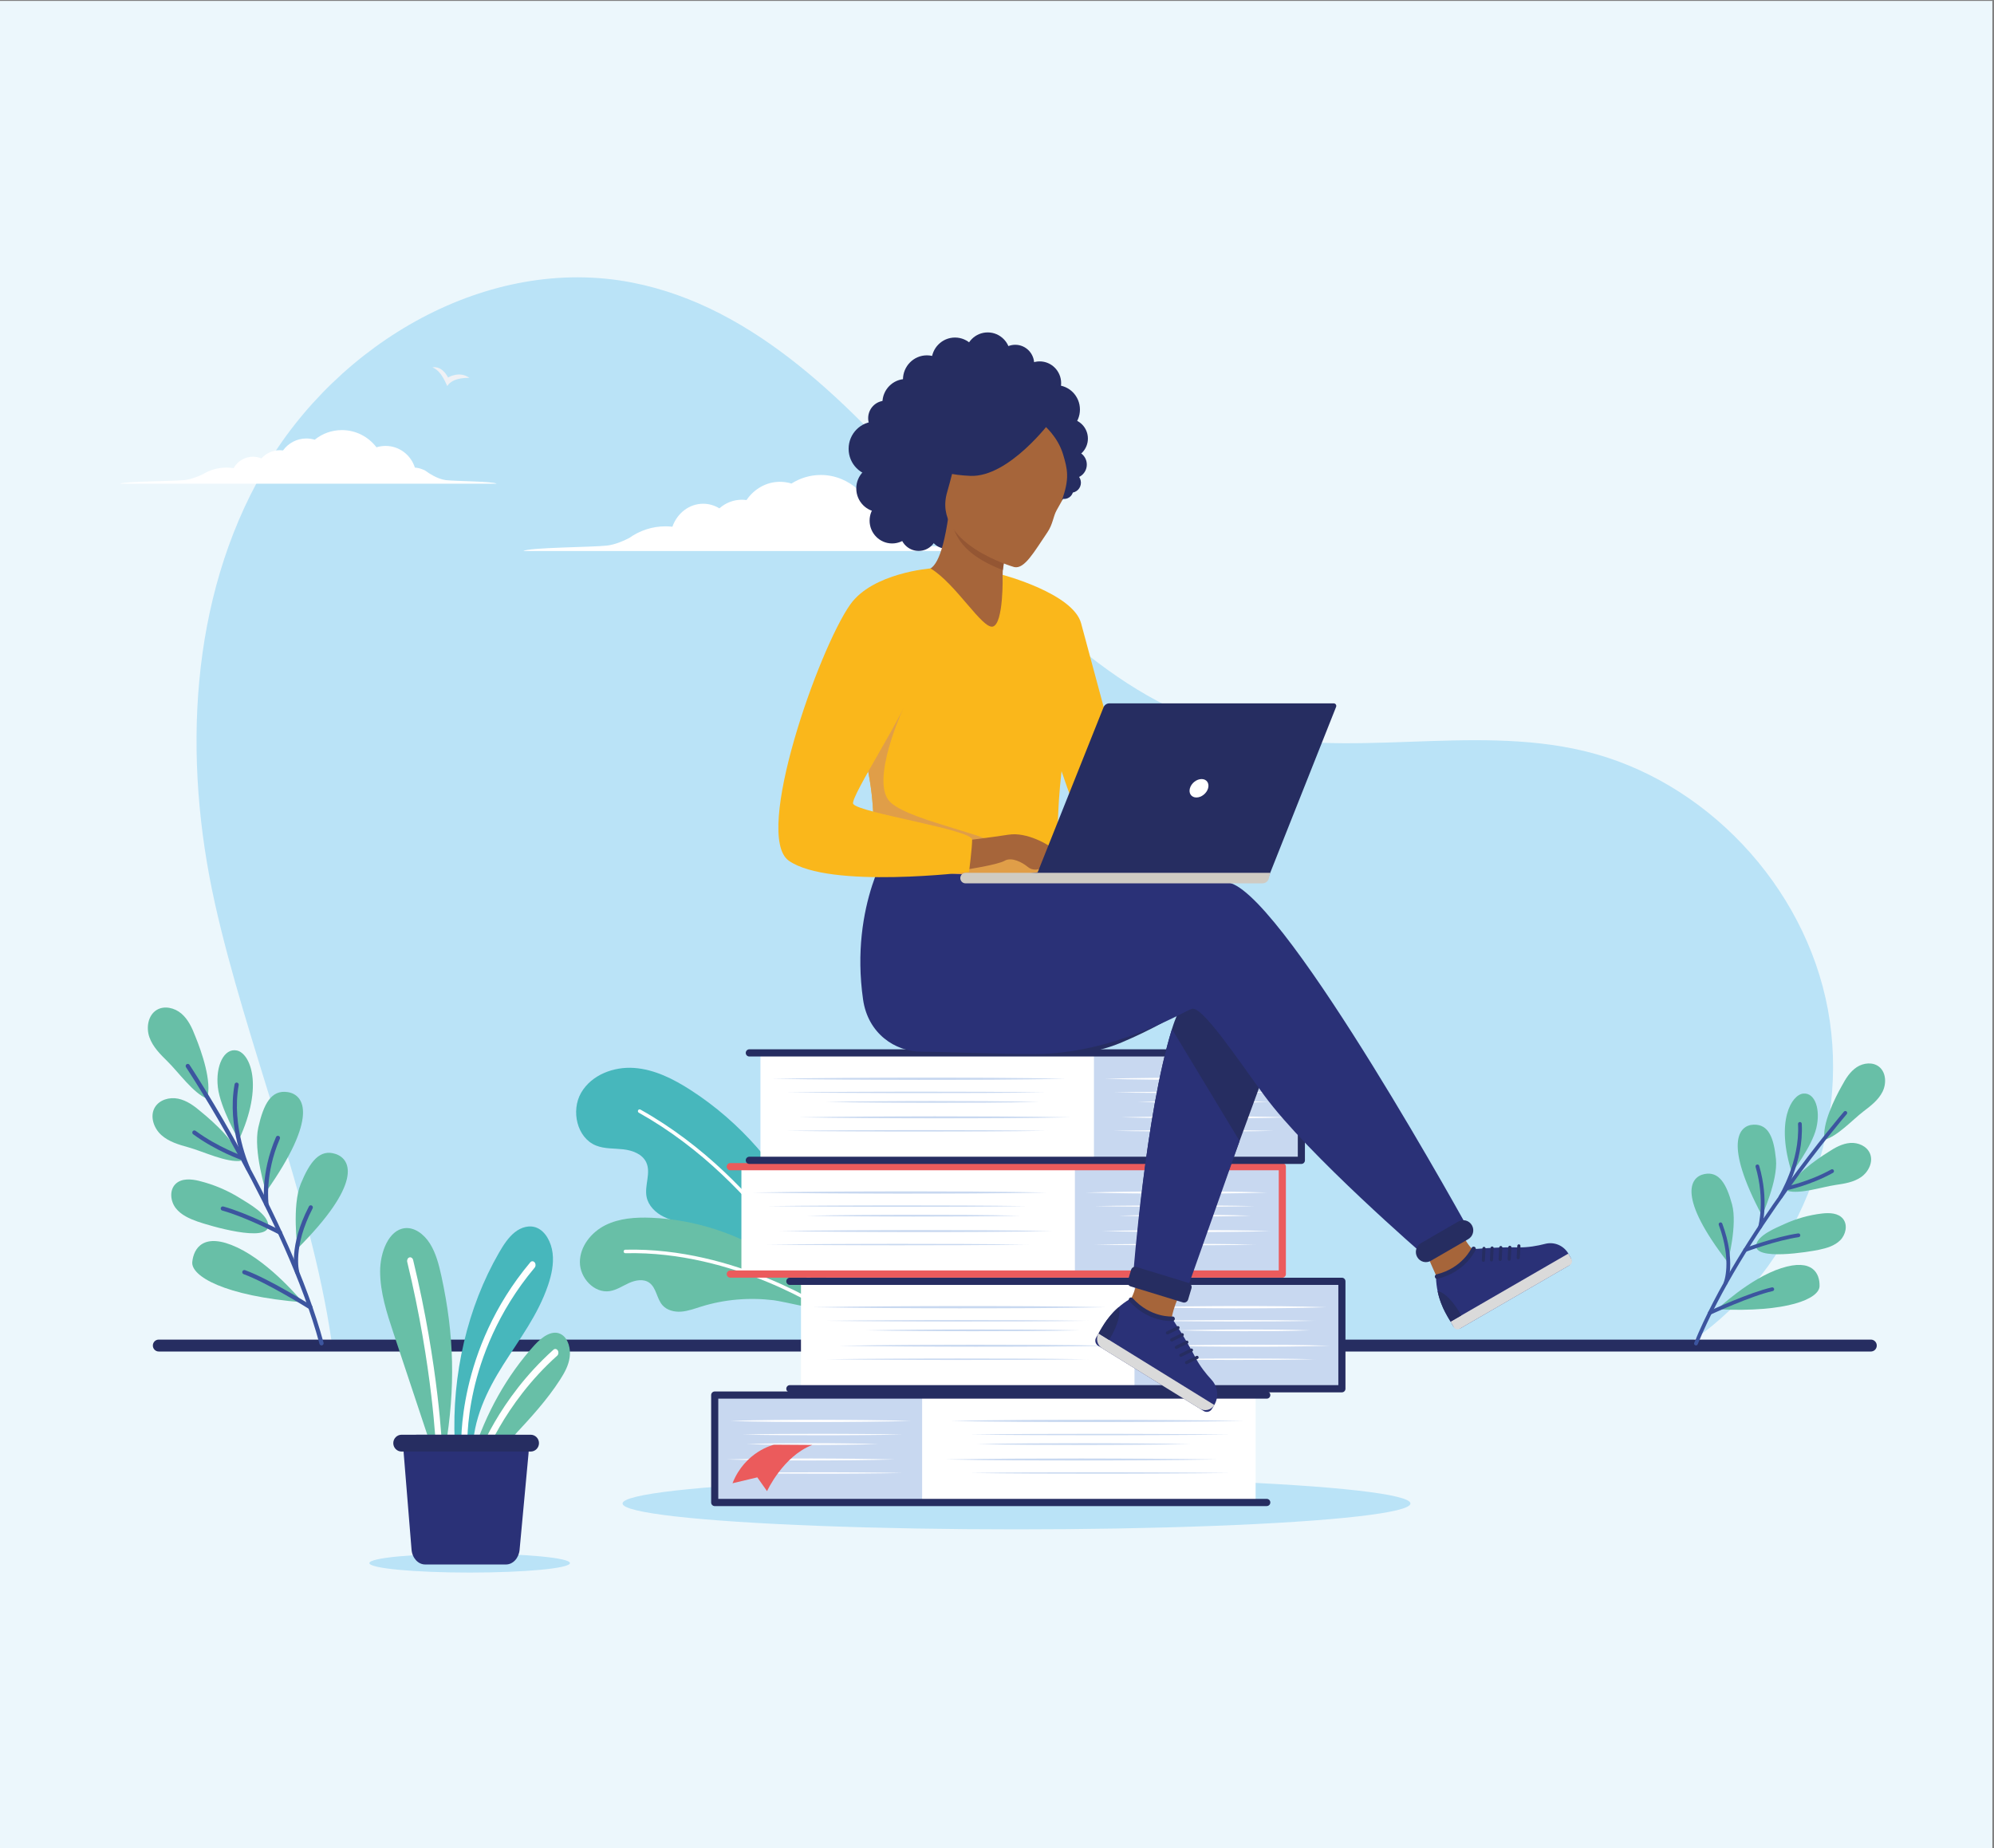 <?xml version="1.0" encoding="UTF-8"?>
<svg id="Ebene_1" data-name="Ebene 1" xmlns="http://www.w3.org/2000/svg" xmlns:xlink="http://www.w3.org/1999/xlink" viewBox="0 0 820 760">
  <rect x="0" y="0" width="820" height="760" fill="#808080" stroke="none"/>
  <defs>
    <style>
      .cls-1 {
        fill: url(#linear-gradient);
      }

      .cls-2 {
        fill: #fab71b;
      }

      .cls-3 {
        fill: #68bfa7;
      }

      .cls-4 {
        fill: #eb5b5c;
      }

      .cls-5 {
        fill: #fff;
      }

      .cls-6 {
        fill: #ecf7fc;
      }

      .cls-7 {
        fill: #eff1f5;
      }

      .cls-8 {
        fill: #945633;
      }

      .cls-9 {
        fill: #bae3f7;
      }

      .cls-10 {
        fill: #a6653a;
      }

      .cls-11 {
        fill: #cfcbc3;
      }

      .cls-12 {
        fill: #dadada;
      }

      .cls-13 {
        fill: #c8d8f0;
      }

      .cls-14 {
        fill: #e09e48;
      }

      .cls-15 {
        fill: #2a3177;
      }

      .cls-16 {
        fill: #47b7bc;
      }

      .cls-17 {
        fill: #3c559f;
      }

      .cls-18 {
        fill: #262d61;
      }

      .cls-19 {
        fill: url(#linear-gradient-2);
      }
    </style>
    <linearGradient id="linear-gradient" x1="-11092.84" y1="210.96" x2="-10897.45" y2="210.96" gradientTransform="translate(-10682.22) rotate(-180) scale(1 -1)" gradientUnits="userSpaceOnUse">
      <stop offset="0" stop-color="#fff"/>
      <stop offset=".75" stop-color="#fff"/>
    </linearGradient>
    <linearGradient id="linear-gradient-2" x1="-10886.44" y1="187.9" x2="-10731.63" y2="187.9" xlink:href="#linear-gradient"/>
  </defs>
  <rect class="cls-6" x="-.68" y=".38" width="820" height="760"/>
  <g>
    <g>
      <g>
        <g>
          <path class="cls-9" d="m696.47,551.02c42.11-29.43,64.68-85.01,55.21-135.93-9.47-50.92-50.47-94.37-100.27-106.25-46.97-11.21-97.29,3.88-144.06-8.17-50.47-13.01-87.8-54.87-122.53-94.18-34.73-39.32-73.66-80.26-124.79-90.27-59.25-11.6-121.17,24.56-151.66,77.32-30.48,52.76-33.28,118.3-20,177.93,12.77,57.33,39.35,121.43,47.9,179.56h560.2Z"/>
          <g>
            <g>
              <path class="cls-7" d="m183.96,158.73c-.15.25-2.09-6.15-6.12-7.63,0,0,3.61-1.11,6.42,4.13,0,0,4.68-2.86,8.78.18,0,0-6.78-.43-9.08,3.31Z"/>
              <path class="cls-9" d="m140.29,286.85c-.03.24-3.69-3.83-7.21-3.5,0,0,2.3-2.11,6.22.79,0,0,2.49-3.8,6.6-2.99,0,0-5.2,2.1-5.61,5.7Z"/>
              <path class="cls-9" d="m251.51,166.18c.03.23-4.3-2.63-7.46-1.46,0,0,1.62-2.5,5.9-.79,0,0,1.39-4.1,5.36-4.36,0,0-4.28,3.19-3.81,6.61Z"/>
            </g>
            <g>
              <path class="cls-1" d="m249.56,224.37c3.41-.39,6.89-1.92,9.21-3.14,4.28-3.02,9.39-4.78,14.89-4.78.97,0,1.92.06,2.86.16,1.93-5.52,6.86-9.45,12.65-9.45,2.42,0,4.69.69,6.66,1.9,2.52-2.22,5.74-3.55,9.24-3.55.65,0,1.29.05,1.92.14,3.11-4.55,8.11-7.51,13.75-7.51,1.64,0,3.23.25,4.73.72,3.54-2.24,7.67-3.53,12.07-3.53,11.72,0,21.47,9.12,23.5,21.14.19-.01.38-.02.57-.02,3.11,0,6.03,1.16,8.62,3.19h0s5.32,4.06,10.45,4.73c5.13.68,27.96.75,29.94,2.23h-96.44s-7.78,0-7.78,0h-4.49s-25.49,0-25.49,0h0s-13.98,0-13.98,0h-47.2c2.26-1.48,28.45-1.55,34.33-2.23Z"/>
              <path class="cls-19" d="m75.55,197.47c3.06-.3,6.21-1.65,7.88-2.46,2.85-1.73,6.18-2.72,9.74-2.72.99,0,1.96.08,2.91.23,1.55-2.8,4.51-4.7,7.91-4.7,1.24,0,2.42.25,3.5.71,1.87-2.08,4.57-3.39,7.56-3.39.45,0,.9.03,1.34.09,2.17-2.98,5.65-4.91,9.59-4.91,1.2,0,2.35.18,3.44.51,3.07-2.48,6.95-3.96,11.18-3.96,5.79,0,10.93,2.78,14.22,7.08,1.18-.37,2.44-.57,3.74-.57,5.65,0,10.43,3.75,12.06,8.92,1.07.06,2.1.31,3.09.71.61.18,1.16.48,1.65.86.24.15.48.31.71.49h0s3.71,2.65,7.28,3.09c3.57.44,19.49.49,20.87,1.46h-44.19,0s-1.88,0-1.88,0H49.42c1.72-.97,21.65-1.01,26.13-1.46Z"/>
            </g>
          </g>
        </g>
        <path class="cls-18" d="m65.28,550.9h704.09c1.34,0,2.42,1.1,2.42,2.45h0c0,1.36-1.08,2.45-2.42,2.45H65.28c-1.34,0-2.42-1.1-2.42-2.45h0c0-1.36,1.08-2.45,2.42-2.45Z"/>
      </g>
      <g>
        <g>
          <g>
            <path class="cls-3" d="m736.86,482.26s8.2-10.69,10.05-18.26c1.85-7.57-.41-14.67-5.27-14.28-4.85.39-11.57,11.24-4.78,32.55Z"/>
            <g>
              <path class="cls-3" d="m724.6,499.91s6.58-14.41,5.74-23.13c-.85-8.72-2.94-14.44-9.13-14.27-6.19.17-12.46,7.57,3.39,37.39Z"/>
              <path class="cls-3" d="m710.51,519.09s4.06-15.33,1.77-23.78c-2.3-8.45-5.33-13.72-11.4-12.48-6.07,1.24-11,9.61,9.63,36.26Z"/>
              <path class="cls-3" d="m706.17,538.45s13.3-12.72,26.32-16.92c13.02-4.2,15.92,2.29,15.77,7.41-.15,5.12-13.02,10.89-42.09,9.5Z"/>
              <path class="cls-3" d="m749.35,499.04c3.08-.35,6.69-.21,8.61,2.26,1.97,2.53,1.06,6.49-1.21,8.75-2.27,2.27-5.49,3.22-8.61,3.88-4.1.88-27.08,4.69-25.92-1.99.7-4.04,8.2-7,11.34-8.45,4.99-2.3,10.33-3.83,15.78-4.45Z"/>
              <path class="cls-3" d="m757.49,446.44c1.54-2.91,3.36-5.8,6.1-7.59,2.74-1.79,6.59-2.19,9.15-.15,2.91,2.32,3.09,6.94,1.41,10.29-1.68,3.35-4.74,5.72-7.71,7.97-4.45,3.38-10.92,10.46-16.12,11.72-1.12-6.33,4.1-16.81,7.16-22.24Z"/>
              <path class="cls-3" d="m751.94,473.72c2.73-1.8,5.7-3.45,8.95-3.69,3.25-.24,6.82,1.29,8.1,4.33,1.45,3.45-.59,7.59-3.65,9.71-3.06,2.12-6.87,2.71-10.54,3.24-5.51.8-14.53,3.86-19.69,2.43,2.03-6.1,11.57-12.74,16.83-16.02Z"/>
            </g>
          </g>
          <g>
            <path class="cls-17" d="m696.72,552.79c-.07-.18-.07-.38.01-.57,18.25-44.54,61.12-94.56,61.55-95.06.28-.33.77-.36,1.09-.08.32.28.36.78.07,1.1-.43.5-43.14,50.33-61.29,94.63-.16.4-.61.59-1.01.42-.21-.09-.35-.25-.43-.45Z"/>
            <path class="cls-17" d="m734.01,488.97s-.03-.08-.03-.12c-.08-.42.19-.83.6-.92.09-.02,9.5-1.99,18.47-6.99.37-.21.84-.07,1.05.31.19.37.07.85-.3,1.06-9.18,5.11-18.81,7.13-18.9,7.15-.38.08-.74-.14-.87-.49Z"/>
            <path class="cls-17" d="m731.45,492.54c-.08-.22-.06-.48.07-.69.09-.14,8.74-14.11,7.89-29.61-.02-.43.3-.8.73-.82.42-.02.79.3.81.74.88,16.01-7.76,29.95-8.13,30.53-.23.36-.7.47-1.06.24-.15-.09-.25-.23-.31-.38Z"/>
            <path class="cls-17" d="m716.95,514.33h0c-.15-.41.06-.86.46-1,.13-.05,12.93-4.8,22.06-6.1.42-.06.8.24.87.66.06.43-.24.82-.66.88-8.98,1.27-21.62,5.97-21.74,6.01-.4.15-.84-.06-.99-.46Z"/>
            <path class="cls-17" d="m723.11,504.74c-.05-.15-.06-.32-.02-.48.03-.11,2.85-10.77-1.13-24.37-.12-.41.11-.85.52-.97.41-.12.84.09.96.53,4.11,14.05,1.25,24.78,1.13,25.23-.11.42-.54.66-.95.54-.25-.07-.43-.25-.52-.48Z"/>
            <path class="cls-17" d="m702.43,540.17c-.14-.38.03-.81.4-.98.67-.31,16.63-7.69,25.83-9.77.41-.09.82.18.92.59.09.42-.17.84-.58.93-9.04,2.04-25.36,9.59-25.53,9.66-.39.18-.84,0-1.02-.38,0-.02-.01-.04-.02-.05Z"/>
            <path class="cls-17" d="m708.84,528.02c-.07-.18-.07-.39.01-.58.04-.09,3.52-8.68-2.02-23.69-.15-.4.05-.85.45-1,.4-.15.84.05.99.46,5.78,15.67,2.14,24.49,1.99,24.86-.17.39-.62.58-1.01.41-.2-.09-.34-.25-.42-.44Z"/>
          </g>
        </g>
        <g>
          <g>
            <path class="cls-3" d="m98.21,468.82s-7.62-13.04-8.62-21.71c-1-8.67,2.49-16.23,7.83-15.1,5.33,1.12,11.28,14.13.79,36.81Z"/>
            <g>
              <path class="cls-3" d="m109.38,490.15s-5.31-16.93-3.16-26.49c2.15-9.56,5.27-15.61,12.12-14.54,6.85,1.07,12.78,10.18-8.96,41.03Z"/>
              <path class="cls-3" d="m122.35,513.46s-2.38-17.6,1.34-26.65c3.73-9.05,7.82-14.47,14.38-12.23s10.88,12.24-15.73,38.88Z"/>
              <path class="cls-3" d="m124.48,535.56s-13-16.01-26.87-22.53c-13.87-6.52-17.99.28-18.54,5.98-.54,5.71,12.94,13.94,45.41,16.55Z"/>
              <path class="cls-3" d="m82.02,485.66c-3.37-.83-7.39-1.19-9.87,1.28-2.54,2.53-2.08,7.05.12,9.89,2.2,2.84,5.65,4.35,9.01,5.54,4.43,1.56,29.41,9.07,29.05,1.49-.22-4.59-8.13-8.94-11.42-11-5.22-3.27-10.93-5.72-16.9-7.19Z"/>
              <path class="cls-3" d="m80.29,426.11c-1.31-3.45-2.93-6.92-5.72-9.3-2.79-2.38-7.02-3.37-10.14-1.47-3.55,2.17-4.39,7.27-2.99,11.22,1.4,3.95,4.47,7.02,7.45,9.94,4.47,4.39,10.67,13.16,16.26,15.31,2.12-6.87-2.22-19.24-4.86-25.71Z"/>
              <path class="cls-3" d="m82.66,457.19c-2.78-2.39-5.85-4.64-9.43-5.37-3.57-.73-7.75.46-9.59,3.65-2.09,3.63-.4,8.51,2.7,11.3,3.1,2.79,7.25,3.98,11.25,5.09,6,1.67,15.6,6.35,21.53,5.51-1.4-7.06-11.07-15.8-16.46-20.18Z"/>
            </g>
          </g>
          <g>
            <path class="cls-17" d="m132.99,552.83c.1-.19.13-.42.07-.64-14.08-52.05-54.72-113.68-55.13-114.29-.27-.4-.8-.51-1.2-.24-.39.27-.5.81-.24,1.21.41.62,40.9,62.01,54.9,113.78.13.47.6.74,1.06.61.24-.07.43-.23.54-.44Z"/>
            <path class="cls-17" d="m100.45,476.67s.04-.08.05-.13c.15-.46-.09-.95-.54-1.11-.1-.03-10.27-3.56-19.53-10.39-.39-.28-.92-.2-1.2.19-.26.39-.2.93.19,1.22,9.48,6.98,19.89,10.59,19.99,10.63.41.14.85-.05,1.04-.42Z"/>
            <path class="cls-17" d="m102.79,481c.12-.23.14-.52.02-.78-.08-.17-7.75-16.91-4.65-33.99.09-.47-.22-.93-.69-1.02-.47-.09-.92.22-1,.7-3.2,17.65,4.46,34.35,4.78,35.05.2.44.72.62,1.15.42.17-.08.31-.22.39-.38Z"/>
            <path class="cls-17" d="m115.87,507.25h0c.22-.43.06-.96-.37-1.18-.14-.07-13.68-7.17-23.65-9.91-.46-.13-.92.15-1.06.61-.12.47.15.94.61,1.07,9.79,2.69,23.17,9.7,23.3,9.77.42.22.94.06,1.16-.37Z"/>
            <path class="cls-17" d="m110.36,495.73c.08-.16.12-.34.09-.53-.02-.12-1.67-12.36,4.63-26.89.19-.44,0-.96-.44-1.15-.44-.19-.95-.02-1.14.45-6.51,15.02-4.83,27.33-4.76,27.85.07.48.51.81.98.74.28-.04.51-.22.64-.46Z"/>
            <path class="cls-17" d="m128.4,538.01c.21-.4.08-.9-.31-1.15-.71-.44-17.39-10.91-27.32-14.52-.45-.16-.94.09-1.1.53-.16.45.07.95.52,1.12,9.76,3.55,26.82,14.26,26.99,14.36.4.25.94.13,1.19-.28.01-.02.02-.04.03-.06Z"/>
            <path class="cls-17" d="m122.96,523.61c.1-.19.13-.42.07-.65-.03-.1-2.71-10.13,5.53-26.02.22-.43.06-.95-.36-1.18-.42-.22-.94-.06-1.16.37-8.59,16.57-5.78,26.88-5.66,27.31.13.46.61.73,1.07.59.23-.07.42-.23.52-.43Z"/>
          </g>
        </g>
      </g>
    </g>
    <g>
      <g>
        <ellipse class="cls-9" cx="193.14" cy="642.81" rx="41.24" ry="3.9"/>
        <g>
          <g>
            <path class="cls-3" d="m183.18,595.37c4.09-24.71,3.69-46.08-1.68-70.67-1.03-4.7-2.27-9.46-4.73-13.34-2.46-3.88-6.38-6.76-10.36-6.28-6.55.78-10.11,9.85-10.09,17.8.02,8.74,2.78,17.16,5.49,25.33,5.34,16.07,10.68,32.14,16.03,48.21l5.34-1.04Z"/>
            <path class="cls-16" d="m194.41,597.32c-.09-13.38,5.89-25.53,12.54-36.06,6.65-10.53,14.28-20.47,18.44-32.77,1.4-4.15,2.4-8.66,1.86-13.14-.54-4.48-2.88-8.9-6.44-10.41-3.05-1.3-6.48-.28-9.13,1.84-2.65,2.12-4.64,5.21-6.46,8.36-12.95,22.38-19.47,50.15-18.23,77.7l7.42,4.48Z"/>
            <path class="cls-3" d="m194.39,598.3c5.4-17.18,14.16-32.75,25.38-45.09,3.14-3.46,7.66-6.82,11.43-4.22,2.53,1.75,3.55,5.74,3.07,9.17-.47,3.43-2.14,6.4-3.89,9.13-5.51,8.58-12.26,15.85-18.97,23.07-3.89,4.19-7.78,8.37-11.67,12.56l-5.34-4.62Z"/>
            <path class="cls-5" d="m180.65,597.4s-.03,0-.04,0c-.7.02-1.29-.65-1.32-1.49-.01-.33-1.28-33.41-11.82-76.93-.2-.81.19-1.65.86-1.87.67-.22,1.38.26,1.57,1.08,10.63,43.91,11.91,77.33,11.92,77.67.03.83-.49,1.52-1.17,1.56Z"/>
            <path class="cls-5" d="m191.05,596.76h0c-.7.04-1.3-.61-1.35-1.45-.02-.4-2.02-39.98,28.38-76.2.49-.58,1.29-.57,1.79.04.5.61.5,1.57,0,2.16-15.44,18.39-22.14,37.48-25.04,50.26-3.14,13.86-2.62,23.49-2.62,23.59.05.84-.47,1.56-1.17,1.6Z"/>
            <path class="cls-5" d="m197.31,602.27c-.19.01-.39-.03-.57-.13-.65-.34-.95-1.24-.69-2.01.35-1,8.72-24.63,31.56-45.08.56-.5,1.35-.35,1.77.33.42.68.32,1.64-.24,2.13-22.3,19.97-30.67,43.6-30.75,43.84-.19.55-.62.88-1.08.91Z"/>
          </g>
          <g>
            <path class="cls-15" d="m171.61,590.02h40.16c3.36,0,5.97,3.51,5.6,7.52l-3.7,39.82c-.32,3.43-2.73,6.02-5.6,6.02h-33.22c-2.9,0-5.32-2.64-5.61-6.11l-3.24-39.82c-.32-3.98,2.28-7.43,5.61-7.43Z"/>
            <path class="cls-18" d="m218.23,596.94h-53.08c-1.89,0-3.42-1.55-3.42-3.46h0c0-1.91,1.53-3.46,3.42-3.46h53.08c1.89,0,3.42,1.55,3.42,3.46h0c0,1.91-1.53,3.46-3.42,3.46Z"/>
          </g>
        </g>
      </g>
      <g>
        <g>
          <g>
            <path class="cls-16" d="m283.44,503.5c-3.58-.85-7.26-1.5-10.56-3.14-3.3-1.64-6.25-4.49-6.98-8.15-.93-4.67,1.86-9.8-.11-14.13-1.59-3.49-5.69-5-9.47-5.43-3.77-.43-7.7-.14-11.23-1.56-7.84-3.15-10.37-14.33-6.11-21.7,4.26-7.37,13.38-10.81,21.79-10.21,8.41.6,16.23,4.57,23.34,9.16,20.31,13.1,36.76,32.08,47.48,53.88,2.7,5.49,5.04,11.16,6.98,16.97,1.05,3.14,3.14,22.04,3.14,22.04,0,0-19.2-18.03-22.69-20.71-10.53-8.09-22.71-13.99-35.59-17.04Z"/>
            <path class="cls-5" d="m341.96,541.93c-.34.13-.73-.03-.89-.37-.26-.55-26.52-54.95-78.38-83.98-.35-.19-.47-.63-.28-.99.19-.35.63-.48.97-.28,52.28,29.27,78.72,84.07,78.98,84.62.17.36.02.8-.33.97-.02,0-.04.02-.06.03Z"/>
            <g>
              <path class="cls-3" d="m288.26,537.35c-2.68.84-5.35,1.84-8.14,2.05-2.8.2-5.82-.52-7.69-2.64-2.38-2.71-2.49-7.17-5.43-9.26-2.37-1.68-5.65-1.07-8.29.11-2.64,1.19-5.12,2.91-7.98,3.35-6.35.98-12.27-5.39-12.26-11.9,0-6.51,4.71-12.32,10.47-15.21,5.76-2.88,12.42-3.31,18.84-3.06,18.34.72,36.37,6.8,51.7,16.97,3.86,2.56,7.55,5.38,11.04,8.45,1.89,1.66,10.43,13.29,10.43,13.29,0,0-19.48-4.39-22.79-4.79-10-1.22-20.26-.37-29.89,2.64Z"/>
              <path class="cls-5" d="m341.19,540.18c-.21.08-.45.06-.65-.08-.38-.26-38.26-25.81-83.36-24.72-.4,0-.72-.31-.73-.71,0-.4.3-.73.7-.74,45.57-1.1,83.82,24.71,84.2,24.97.33.23.41.67.19,1.01-.09.13-.21.22-.35.27Z"/>
            </g>
          </g>
          <g>
            <ellipse class="cls-9" cx="418.02" cy="618.3" rx="162" ry="10.64"/>
            <g>
              <g>
                <g>
                  <rect class="cls-5" x="329.4" y="527.48" width="137.87" height="43.69" transform="translate(796.66 1098.65) rotate(180)"/>
                  <rect class="cls-13" x="466.53" y="527.48" width="85.16" height="44.74" transform="translate(1018.23 1099.7) rotate(180)"/>
                </g>
                <g>
                  <path class="cls-5" d="m545.47,537.57c-3.1-.11-6.21-.17-9.31-.25l-9.31-.14c-6.21-.04-12.42-.09-18.63-.08-6.21.04-12.42.02-18.63.12-6.21.07-12.42.17-18.63.35,6.21.18,12.42.28,18.63.35,6.21.1,12.42.07,18.63.12,6.21.01,12.42-.04,18.63-.08l9.31-.14c3.1-.08,6.21-.13,9.31-.25Z"/>
                  <path class="cls-5" d="m546.9,553.42c-2.88-.1-5.76-.15-8.65-.22l-8.65-.12c-5.76-.04-11.53-.08-17.29-.07-5.76.04-11.53.02-17.29.1-5.76.06-11.53.15-17.29.31,5.76.16,11.53.24,17.29.31,5.76.09,11.53.06,17.29.1,5.76.01,11.53-.03,17.29-.07l8.65-.12c2.88-.07,5.76-.12,8.65-.22Z"/>
                  <path class="cls-5" d="m541.01,543.17c-2.77-.07-5.54-.11-8.31-.16l-8.31-.09c-5.54-.03-11.08-.06-16.62-.05-5.54.03-11.08.01-16.62.07-5.54.04-11.08.11-16.62.22,5.54.12,11.08.18,16.62.22,5.54.06,11.08.05,16.62.07,5.54,0,11.08-.02,16.62-.05l8.31-.09c2.77-.05,5.54-.08,8.31-.16Z"/>
                  <path class="cls-5" d="m541.01,558.98c-2.77-.07-5.54-.11-8.31-.16l-8.31-.09c-5.54-.03-11.08-.06-16.62-.05-5.54.03-11.08.01-16.62.07-5.54.04-11.08.11-16.62.22,5.54.12,11.08.18,16.62.22,5.54.06,11.08.05,16.62.07,5.54,0,11.08-.02,16.62-.05l8.31-.09c2.77-.05,5.54-.08,8.31-.16Z"/>
                  <path class="cls-5" d="m538.86,547.09c-2.26-.09-4.52-.13-6.79-.19l-6.79-.11c-4.52-.03-9.05-.07-13.57-.06-4.52.03-9.05.01-13.57.09-4.52.06-9.05.13-13.57.27,4.52.14,9.05.22,13.57.27,4.52.08,9.05.06,13.57.09,4.52.01,9.05-.03,13.57-.06l6.79-.11c2.26-.06,4.52-.1,6.79-.19Z"/>
                </g>
                <g>
                  <path class="cls-13" d="m454.79,537.57c-5.03-.11-10.06-.17-15.09-.25l-15.09-.14c-10.06-.04-20.12-.09-30.18-.08-10.06.04-20.12.02-30.18.12-10.06.07-20.12.17-30.18.35,10.06.18,20.12.28,30.18.35,10.06.1,20.12.07,30.18.12,10.06.01,20.12-.04,30.18-.08l15.09-.14c5.03-.08,10.06-.13,15.09-.25Z"/>
                  <path class="cls-13" d="m457.11,553.42c-4.67-.1-9.34-.15-14.01-.22l-14.01-.12c-9.34-.04-18.68-.08-28.02-.07-9.34.04-18.68.02-28.02.1-9.34.06-18.68.15-28.02.31,9.34.16,18.68.24,28.02.31,9.34.09,18.68.06,28.02.1,9.34.01,18.68-.03,28.02-.07l14.01-.12c4.67-.07,9.34-.12,14.01-.22Z"/>
                  <path class="cls-13" d="m447.57,543.17c-4.49-.07-8.98-.11-13.46-.16l-13.46-.09c-8.98-.03-17.95-.06-26.93-.05-8.98.03-17.95.01-26.93.07-8.98.04-17.95.11-26.93.22,8.98.12,17.95.18,26.93.22,8.98.06,17.95.05,26.93.07,8.98,0,17.95-.02,26.93-.05l13.46-.09c4.49-.05,8.98-.08,13.46-.16Z"/>
                  <path class="cls-13" d="m447.57,558.98c-4.49-.07-8.98-.11-13.46-.16l-13.46-.09c-8.98-.03-17.95-.06-26.93-.05-8.98.03-17.95.01-26.93.07-8.98.04-17.95.11-26.93.22,8.98.12,17.95.18,26.93.22,8.98.06,17.95.05,26.93.07,8.98,0,17.95-.02,26.93-.05l13.46-.09c4.49-.05,8.98-.08,13.46-.16Z"/>
                  <path class="cls-13" d="m444.08,547.09c-3.67-.09-7.33-.13-11-.19l-11-.11c-7.33-.03-14.66-.07-21.99-.06-7.33.03-14.66.01-21.99.09-7.33.06-14.66.13-21.99.27,7.33.14,14.66.22,21.99.27,7.33.08,14.66.06,21.99.09,7.33.01,14.66-.03,21.99-.06l11-.11c3.67-.06,7.33-.1,11-.19Z"/>
                </g>
                <path class="cls-18" d="m324.82,572.59h227.01c.81,0,1.47-.66,1.47-1.48v-44.18c0-.82-.66-1.48-1.47-1.48h-227.01c-.81,0-1.47.66-1.47,1.48s.66,1.48,1.47,1.48h225.55v41.21h-225.55c-.81,0-1.47.66-1.47,1.48s.66,1.48,1.47,1.48Z"/>
              </g>
              <g>
                <g>
                  <rect class="cls-5" x="378.48" y="574.26" width="137.87" height="44.05"/>
                  <rect class="cls-13" x="293.82" y="574.26" width="85.39" height="44.05"/>
                </g>
                <g>
                  <path class="cls-5" d="m300.28,584.34c3.1-.11,6.21-.17,9.31-.25l9.31-.14c6.21-.04,12.42-.09,18.63-.08,6.21.04,12.42.02,18.63.12,6.21.07,12.42.17,18.63.35-6.21.18-12.42.28-18.63.35-6.21.1-12.42.07-18.63.12-6.21.01-12.42-.04-18.63-.08l-9.31-.14c-3.1-.08-6.21-.13-9.31-.25Z"/>
                  <path class="cls-5" d="m298.85,600.2c2.88-.1,5.76-.15,8.65-.22l8.65-.12c5.76-.04,11.53-.08,17.29-.07,5.76.04,11.53.02,17.29.1,5.76.06,11.53.15,17.29.31-5.76.16-11.53.24-17.29.31-5.76.09-11.53.06-17.29.1-5.76.01-11.53-.03-17.29-.07l-8.65-.12c-2.88-.07-5.76-.12-8.65-.22Z"/>
                  <path class="cls-5" d="m304.74,589.95c2.77-.07,5.54-.11,8.31-.16l8.31-.09c5.54-.03,11.08-.06,16.62-.05,5.54.03,11.08.01,16.62.07,5.54.04,11.08.11,16.62.22-5.54.12-11.08.18-16.62.22-5.54.06-11.08.05-16.62.07-5.54,0-11.08-.02-16.62-.05l-8.31-.09c-2.77-.05-5.54-.08-8.31-.16Z"/>
                  <path class="cls-5" d="m304.74,605.76c2.77-.07,5.54-.11,8.31-.16l8.31-.09c5.54-.03,11.08-.06,16.62-.05,5.54.03,11.08.01,16.62.07,5.54.04,11.08.11,16.62.22-5.54.12-11.08.18-16.62.22-5.54.06-11.08.05-16.62.07-5.54,0-11.08-.02-16.62-.05l-8.31-.09c-2.77-.05-5.54-.08-8.31-.16Z"/>
                  <path class="cls-5" d="m306.89,593.87c2.26-.09,4.52-.13,6.79-.19l6.79-.11c4.52-.03,9.05-.07,13.57-.06,4.52.03,9.05.01,13.57.09,4.52.06,9.05.13,13.57.27-4.52.14-9.05.22-13.57.27-4.52.08-9.05.06-13.57.09-4.52.01-9.05-.03-13.57-.06l-6.79-.11c-2.26-.06-4.52-.1-6.79-.19Z"/>
                </g>
                <g>
                  <path class="cls-13" d="m390.96,584.34c5.03-.11,10.06-.17,15.09-.25l15.09-.14c10.06-.04,20.12-.09,30.18-.08,10.06.04,20.12.02,30.18.12,10.06.07,20.12.17,30.18.35-10.06.18-20.12.28-30.18.35-10.06.1-20.12.07-30.18.12-10.06.01-20.12-.04-30.18-.08l-15.09-.14c-5.03-.08-10.06-.13-15.09-.25Z"/>
                  <path class="cls-13" d="m388.64,600.2c4.67-.1,9.34-.15,14.01-.22l14.01-.12c9.34-.04,18.68-.08,28.02-.07,9.34.04,18.68.02,28.02.1,9.34.06,18.68.15,28.02.31-9.34.16-18.68.24-28.02.31-9.34.09-18.68.06-28.02.1-9.34.01-18.68-.03-28.02-.07l-14.01-.12c-4.67-.07-9.34-.12-14.01-.22Z"/>
                  <path class="cls-13" d="m398.18,589.95c4.49-.07,8.98-.11,13.46-.16l13.46-.09c8.98-.03,17.95-.06,26.93-.05,8.98.03,17.95.01,26.93.07,8.98.04,17.95.11,26.93.22-8.98.12-17.95.18-26.93.22-8.98.06-17.95.05-26.93.07-8.98,0-17.95-.02-26.93-.05l-13.46-.09c-4.49-.05-8.98-.08-13.46-.16Z"/>
                  <path class="cls-13" d="m398.18,605.76c4.49-.07,8.98-.11,13.46-.16l13.46-.09c8.98-.03,17.95-.06,26.93-.05,8.98.03,17.95.01,26.93.07,8.98.04,17.95.11,26.93.22-8.98.12-17.95.18-26.93.22-8.98.06-17.95.05-26.93.07-8.98,0-17.95-.02-26.93-.05l-13.46-.09c-4.49-.05-8.98-.08-13.46-.16Z"/>
                  <path class="cls-13" d="m401.67,593.87c3.67-.09,7.33-.13,11-.19l11-.11c7.33-.03,14.66-.07,21.99-.06,7.33.03,14.66.01,21.99.09,7.33.06,14.66.13,21.99.27-7.33.14-14.66.22-21.99.27-7.33.08-14.66.06-21.99.09-7.33.01-14.66-.03-21.99-.06l-11-.11c-3.67-.06-7.33-.1-11-.19Z"/>
                </g>
                <path class="cls-18" d="m520.93,619.37h-227.01c-.81,0-1.47-.66-1.47-1.48v-44.18c0-.82.66-1.48,1.47-1.48h227.01c.81,0,1.47.66,1.47,1.48s-.66,1.48-1.47,1.48h-225.55v41.21h225.55c.81,0,1.47.66,1.47,1.48s-.66,1.48-1.47,1.48Z"/>
                <path class="cls-4" d="m318.23,594.14s-11.8,2.68-17,15.84l10.2-2.43,4,5.67s6.62-14.43,18.61-18.99l-15.81-.1Z"/>
              </g>
              <g>
                <g>
                  <rect class="cls-5" x="304.89" y="480.33" width="137.87" height="44.05" transform="translate(747.65 1004.7) rotate(180)"/>
                  <rect class="cls-13" x="442.03" y="480.33" width="85.39" height="44.05" transform="translate(969.45 1004.7) rotate(180)"/>
                </g>
                <g>
                  <path class="cls-5" d="m520.96,490.41c-3.1-.11-6.21-.17-9.31-.25l-9.31-.14c-6.21-.04-12.42-.09-18.63-.08-6.21.04-12.42.02-18.63.12-6.21.07-12.42.17-18.63.35,6.21.18,12.42.28,18.63.35,6.21.1,12.42.07,18.63.12,6.21.01,12.42-.04,18.63-.08l9.31-.14c3.1-.08,6.21-.13,9.31-.25Z"/>
                  <path class="cls-5" d="m522.4,506.27c-2.88-.1-5.76-.15-8.65-.22l-8.65-.12c-5.76-.04-11.53-.08-17.29-.07-5.76.04-11.53.02-17.29.1-5.76.06-11.53.15-17.29.31,5.76.16,11.53.24,17.29.31,5.76.09,11.53.06,17.29.1,5.76.01,11.53-.03,17.29-.07l8.65-.12c2.88-.07,5.76-.12,8.65-.22Z"/>
                  <path class="cls-5" d="m516.5,496.01c-2.77-.07-5.54-.11-8.31-.16l-8.31-.09c-5.54-.03-11.08-.06-16.62-.05-5.54.03-11.08.01-16.62.07-5.54.04-11.08.11-16.62.22,5.54.12,11.08.18,16.62.22,5.54.06,11.08.05,16.62.07,5.54,0,11.08-.02,16.62-.05l8.31-.09c2.77-.05,5.54-.08,8.31-.16Z"/>
                  <path class="cls-5" d="m516.5,511.83c-2.77-.07-5.54-.11-8.31-.16l-8.31-.09c-5.54-.03-11.08-.06-16.62-.05-5.54.03-11.08.01-16.62.07-5.54.04-11.08.11-16.62.22,5.54.12,11.08.18,16.62.22,5.54.06,11.08.05,16.62.07,5.54,0,11.08-.02,16.62-.05l8.31-.09c2.77-.05,5.54-.08,8.31-.16Z"/>
                  <path class="cls-5" d="m514.36,499.94c-2.26-.09-4.52-.13-6.79-.19l-6.79-.11c-4.52-.03-9.05-.07-13.57-.06-4.52.03-9.05.01-13.57.09-4.52.06-9.05.13-13.57.27,4.52.14,9.05.22,13.57.27,4.52.08,9.05.06,13.57.09,4.52.01,9.05-.03,13.57-.06l6.79-.11c2.26-.06,4.52-.1,6.79-.19Z"/>
                </g>
                <g>
                  <path class="cls-13" d="m430.29,490.41c-5.03-.11-10.06-.17-15.09-.25l-15.09-.14c-10.06-.04-20.12-.09-30.18-.08-10.06.04-20.12.02-30.18.12-10.06.07-20.12.17-30.18.35,10.06.18,20.12.28,30.18.35,10.06.1,20.12.07,30.18.12,10.06.01,20.12-.04,30.18-.08l15.09-.14c5.03-.08,10.06-.13,15.09-.25Z"/>
                  <path class="cls-13" d="m432.61,506.27c-4.67-.1-9.34-.15-14.01-.22l-14.01-.12c-9.34-.04-18.68-.08-28.02-.07-9.34.04-18.68.02-28.02.1-9.34.06-18.68.15-28.02.31,9.34.16,18.68.24,28.02.31,9.34.09,18.68.06,28.02.1,9.34.01,18.68-.03,28.02-.07l14.01-.12c4.67-.07,9.34-.12,14.01-.22Z"/>
                  <path class="cls-13" d="m423.06,496.01c-4.49-.07-8.98-.11-13.46-.16l-13.46-.09c-8.98-.03-17.95-.06-26.93-.05-8.98.03-17.95.01-26.93.07-8.98.04-17.95.11-26.93.22,8.98.12,17.95.18,26.93.22,8.98.06,17.95.05,26.93.07,8.98,0,17.95-.02,26.93-.05l13.46-.09c4.49-.05,8.98-.08,13.46-.16Z"/>
                  <path class="cls-13" d="m423.06,511.83c-4.49-.07-8.98-.11-13.46-.16l-13.46-.09c-8.98-.03-17.95-.06-26.93-.05-8.98.03-17.95.01-26.93.07-8.98.04-17.95.11-26.93.22,8.98.12,17.95.18,26.93.22,8.98.06,17.95.05,26.93.07,8.98,0,17.95-.02,26.93-.05l13.46-.09c4.49-.05,8.98-.08,13.46-.16Z"/>
                  <path class="cls-13" d="m419.58,499.94c-3.67-.09-7.33-.13-11-.19l-11-.11c-7.33-.03-14.66-.07-21.99-.06-7.33.03-14.66.01-21.99.09-7.33.06-14.66.13-21.99.27,7.33.14,14.66.22,21.99.27,7.33.08,14.66.06,21.99.09,7.33.01,14.66-.03,21.99-.06l11-.11c3.67-.06,7.33-.1,11-.19Z"/>
                </g>
                <path class="cls-4" d="m300.32,525.44h227.01c.81,0,1.47-.66,1.47-1.48v-44.18c0-.82-.66-1.48-1.47-1.48h-227.01c-.81,0-1.47.66-1.47,1.48s.66,1.48,1.47,1.48h225.55v41.21h-225.55c-.81,0-1.47.66-1.47,1.48s.66,1.48,1.47,1.48Z"/>
              </g>
              <g>
                <g>
                  <rect class="cls-5" x="312.73" y="433.55" width="137.87" height="44.05" transform="translate(763.32 911.14) rotate(180)"/>
                  <rect class="cls-13" x="449.86" y="433.55" width="85.39" height="44.05" transform="translate(985.12 911.14) rotate(180)"/>
                </g>
                <g>
                  <path class="cls-5" d="m528.8,443.63c-3.1-.11-6.21-.17-9.31-.25l-9.31-.14c-6.21-.04-12.42-.09-18.63-.08-6.21.04-12.42.02-18.63.12-6.21.07-12.42.17-18.63.35,6.21.18,12.42.28,18.63.35,6.21.1,12.42.07,18.63.12,6.21.01,12.42-.04,18.63-.08l9.31-.14c3.1-.08,6.21-.13,9.31-.25Z"/>
                  <path class="cls-5" d="m530.23,459.49c-2.88-.1-5.76-.15-8.65-.22l-8.65-.12c-5.76-.04-11.53-.08-17.29-.07-5.76.04-11.53.02-17.29.1-5.76.06-11.53.15-17.29.31,5.76.16,11.53.24,17.29.31,5.76.09,11.53.06,17.29.1,5.76.01,11.53-.03,17.29-.07l8.65-.12c2.88-.07,5.76-.12,8.65-.22Z"/>
                  <path class="cls-5" d="m524.34,449.24c-2.77-.07-5.54-.11-8.31-.16l-8.31-.09c-5.54-.03-11.08-.06-16.62-.05-5.54.03-11.08.01-16.62.07-5.54.04-11.08.11-16.62.22,5.54.12,11.08.18,16.62.22,5.54.06,11.08.05,16.62.07,5.54,0,11.08-.02,16.62-.05l8.31-.09c2.77-.05,5.54-.08,8.31-.16Z"/>
                  <path class="cls-5" d="m524.34,465.05c-2.77-.07-5.54-.11-8.31-.16l-8.31-.09c-5.54-.03-11.08-.06-16.62-.05-5.54.03-11.08.01-16.62.07-5.54.04-11.08.11-16.62.22,5.54.12,11.08.18,16.62.22,5.54.06,11.08.05,16.62.07,5.54,0,11.08-.02,16.62-.05l8.31-.09c2.77-.05,5.54-.08,8.31-.16Z"/>
                  <path class="cls-5" d="m522.19,453.16c-2.26-.09-4.52-.13-6.79-.19l-6.79-.11c-4.52-.03-9.05-.07-13.57-.06-4.52.03-9.05.01-13.57.09-4.52.06-9.05.13-13.57.27,4.52.14,9.05.22,13.57.27,4.52.08,9.05.06,13.57.09,4.52.01,9.05-.03,13.57-.06l6.79-.11c2.26-.06,4.52-.1,6.79-.19Z"/>
                </g>
                <g>
                  <path class="cls-13" d="m438.12,443.63c-5.03-.11-10.06-.17-15.09-.25l-15.09-.14c-10.06-.04-20.12-.09-30.18-.08-10.06.04-20.12.02-30.18.12-10.06.07-20.12.17-30.18.35,10.06.18,20.12.28,30.18.35,10.06.1,20.12.07,30.18.12,10.06.01,20.12-.04,30.18-.08l15.09-.14c5.03-.08,10.06-.13,15.09-.25Z"/>
                  <path class="cls-13" d="m440.44,459.49c-4.67-.1-9.34-.15-14.01-.22l-14.01-.12c-9.34-.04-18.68-.08-28.02-.07-9.34.04-18.68.02-28.02.1-9.34.06-18.68.15-28.02.31,9.34.16,18.68.24,28.02.31,9.34.09,18.68.06,28.02.1,9.34.01,18.68-.03,28.02-.07l14.01-.12c4.67-.07,9.34-.12,14.01-.22Z"/>
                  <path class="cls-13" d="m430.9,449.24c-4.49-.07-8.98-.11-13.46-.16l-13.46-.09c-8.98-.03-17.95-.06-26.93-.05-8.98.03-17.95.01-26.93.07-8.98.04-17.95.11-26.93.22,8.98.12,17.95.18,26.93.22,8.98.06,17.95.05,26.93.07,8.98,0,17.95-.02,26.93-.05l13.46-.09c4.49-.05,8.98-.08,13.46-.16Z"/>
                  <path class="cls-13" d="m430.9,465.05c-4.49-.07-8.98-.11-13.46-.16l-13.46-.09c-8.98-.03-17.95-.06-26.93-.05-8.98.03-17.95.01-26.93.07-8.98.04-17.95.11-26.93.22,8.98.12,17.95.18,26.93.22,8.98.06,17.95.05,26.93.07,8.98,0,17.95-.02,26.93-.05l13.46-.09c4.49-.05,8.98-.08,13.46-.16Z"/>
                  <path class="cls-13" d="m427.41,453.16c-3.67-.09-7.33-.13-11-.19l-11-.11c-7.33-.03-14.66-.07-21.99-.06-7.33.03-14.66.01-21.99.09-7.33.06-14.66.13-21.99.27,7.33.14,14.66.22,21.99.27,7.33.08,14.66.06,21.99.09,7.33.01,14.66-.03,21.99-.06l11-.11c3.67-.06,7.33-.1,11-.19Z"/>
                </g>
                <path class="cls-18" d="m308.15,478.66h227.01c.81,0,1.47-.66,1.47-1.48v-44.18c0-.82-.66-1.48-1.47-1.48h-227.01c-.81,0-1.47.66-1.47,1.48s.66,1.48,1.47,1.48h225.55v41.21h-225.55c-.81,0-1.47.66-1.47,1.48s.66,1.48,1.47,1.48Z"/>
              </g>
            </g>
          </g>
        </g>
        <g>
          <g>
            <path class="cls-18" d="m443.37,181.06s-18.14-47.5-47.12-33.47c0,0-13.84,1.49-24.51,21.4-10.88,20.32-1.46,41.07,7.09,39.2,5.48-1.2,8.49,8.63,8.49,8.63l2.44-4.38,53.6-31.38Z"/>
            <g>
              <ellipse class="cls-18" cx="361.71" cy="200.87" rx="9.58" ry="9.71"/>
              <ellipse class="cls-18" cx="365.77" cy="188.07" rx="8.98" ry="9.1"/>
              <ellipse class="cls-18" cx="364.11" cy="171.98" rx="7.09" ry="7.19"/>
              <ellipse class="cls-18" cx="372.62" cy="204.03" rx="9.39" ry="9.51"/>
              <ellipse class="cls-18" cx="380.94" cy="210.15" rx="7.7" ry="7.8"/>
              <ellipse class="cls-18" cx="389.05" cy="218.63" rx="6.89" ry="6.98"/>
              <ellipse class="cls-18" cx="372.55" cy="165.65" rx="9.67" ry="9.79"/>
              <ellipse class="cls-18" cx="381.17" cy="156.1" rx="9.84" ry="9.97"/>
              <ellipse class="cls-18" cx="392.72" cy="148.58" rx="9.65" ry="9.77"/>
              <ellipse class="cls-18" cx="406.18" cy="146.12" rx="9.3" ry="9.42"/>
              <ellipse class="cls-18" cx="417.51" cy="149.68" rx="7.79" ry="7.89"/>
              <ellipse class="cls-18" cx="427.55" cy="157.57" rx="8.83" ry="8.95"/>
              <ellipse class="cls-18" cx="434.21" cy="168.42" rx="9.9" ry="10.03"/>
              <ellipse class="cls-18" cx="439.33" cy="180.36" rx="8.05" ry="8.16"/>
              <ellipse class="cls-18" cx="441.35" cy="191.05" rx="5.58" ry="5.65"/>
              <ellipse class="cls-18" cx="440.45" cy="198.51" rx="4.06" ry="4.11"/>
              <ellipse class="cls-18" cx="437.62" cy="201.41" rx="3.74" ry="3.78"/>
              <ellipse class="cls-18" cx="377.78" cy="218.76" rx="7.7" ry="7.8"/>
              <ellipse class="cls-18" cx="366.87" cy="214.11" rx="9.26" ry="9.38"/>
              <ellipse class="cls-18" cx="360.07" cy="184.57" rx="11.09" ry="11.23"/>
            </g>
          </g>
          <path class="cls-18" d="m496.28,407.92c-9.65,9.01-24.47,16.3-35,20.76-7.52,3.19-15.59,4.82-23.74,4.81l-20.28-.04s90.59-36.31,79.03-25.52Z"/>
          <g>
            <path class="cls-18" d="m525.91,425.21l-16.15,44.01-21.08,57.46s-5.72.56-11.2-1.04c-5.04-1.48-10.83-5.34-10.83-5.34,0,0,4.38-61.7,15.3-97.11,2.8-9.09,7.41-16.44,10.87-20.58,16.93-20.26,33.09,22.6,33.09,22.6Z"/>
            <path class="cls-15" d="m506.11,363.19c-10.58-3.46-37.89-.77-67.67-.88l-6.35-10.6-65.46-5.18s-17.33,25.29-11.7,64.55c1.99,13.89,13.08,21.44,24.11,21.44,7.67,0,33.39.97,46.04.97,32.55,0,60.5-16.86,64.98-18.6,4.17-1.62,19.25,21.21,29.95,35.75,17.92,24.33,65.69,65.65,65.69,65.65,0,0,9.14-3.43,13.24-4.99,4.41-1.68,6.03-3.85,6.03-3.85,0,0-75-136.47-98.85-144.26Z"/>
            <path class="cls-10" d="m415.15,250.57c4.26,3.84-6.94,9.76-15.37,9.05-8.99-.75-19.6-25.08-19.49-25.09,3.31-.15,6.95-3.09,9.75-22.33l1.41.51,23.71,8.64s-2.83,7.62-2.83,15.04c0,4.36,1.67,13.12,2.83,14.17Z"/>
            <path class="cls-8" d="m415.15,221.36s-1.66,5.76-2.77,13.1c-14.31-5.61-19.02-12.05-20.94-19.5l23.71,6.4Z"/>
            <path class="cls-2" d="m439.49,297.74c-7.55,40.47-2.15,56.44-7.45,58.92-2.08.97-6.6,2.42-13,2.85-20.13,1.35-55.52-2.01-56.87-5.78-4.64-13.04-1.37-17.09-5.24-37.06-.4-2.12-.9-4.42-1.49-6.92-3.23-13.71-6.37-18.38,5.09-40.41,10.39-19.96,21.19-36.15,22.16-35.57,10.28,6.18,21.27,24.94,25.56,23.91,4.55-1.09,4.07-21.28,4.07-21.28,0,0,33.12,29.45,27.17,61.33Z"/>
            <path class="cls-15" d="m509.76,469.22l-22.35,63.18s-5.08-1.24-10.56-2.84c-5.04-1.48-10.83-5.34-10.83-5.34,0,0,5.01-65.61,15.93-101.03l27.81,46.03Z"/>
            <path class="cls-2" d="m412.32,236.41s28.96,7.62,32.27,19.92c3.31,12.3,22.06,81.87,22.06,81.87,0,0-12.54,11.6-19.17,4.89-6.63-6.71-24.86-71.26-24.86-71.26l-10.31-35.42Z"/>
            <path class="cls-14" d="m429.17,358.31c-20.85,4.25-65.66-.81-67.01-4.58-4.64-13.04-1.37-17.09-5.24-37.06l14.53-25.34s-14.14,30.6-5.16,38.71c8.97,8.11,44.48,13.55,48.84,20.33,2.11,3.25,13.63,5.32,14.03,7.94Z"/>
            <path class="cls-10" d="m395.42,345.85s11.83-1.42,19.36-2.6c7.53-1.17,16.46,4.11,18.78,6.12,2.32,2.01-1.24,4.36-3.47,2.18,0,0,4.64,1.83,3.64,3.18-1,1.36-5.05,1.01-6.87-.59,0,0,2.98,1.17,1.9,2.35s-3.89,1.84-6.12,0c-2.23-1.84-6.62-4.19-9.51-2.51-2.9,1.68-15.97,3.66-15.97,3.66,0,0,1.06-3.98-1.74-11.79Z"/>
            <path class="cls-2" d="m382.67,233.77s-23.79,1.78-33.02,14.83c-13,18.36-40.04,94.93-25.26,105.36,16.64,11.75,74.11,4.64,74.11,4.64,0,0,1.27-9.89,1.28-13.28.01-4.13-46.49-11.02-48.92-14.71-1.61-2.45,23.27-40.21,23.27-46.45s8.54-50.39,8.54-50.39Z"/>
            <g>
              <path class="cls-10" d="m607.48,515.11s-2.75-.34-7.06-9.23l-14.31,8.27s4.04,10.06,6.78,15.12l14.59-14.16Z"/>
              <g>
                <path class="cls-15" d="m590.53,525.15s7.72-1.26,15.23-11.42c0,0,9.88-.97,18.55-.76,3.99.1,7.97-.63,11.1-1.44,3.75-.97,7.68.69,9.6,4.09l.89,1.59c.67,1.19.26,2.7-.91,3.37l-44.17,25.54c-1.17.68-2.66.26-3.33-.92l-2.77-4.92s-4.03-6.33-4.19-15.13Z"/>
                <path class="cls-12" d="m645.54,520.28l-45.26,26.17c-.87.5-1.98.2-2.47-.68l-1.27-2.25,48.41-27.99,1.27,2.25c.5.88.19,2-.68,2.51Z"/>
              </g>
              <g>
                <path class="cls-18" d="m609.97,518.92h0c-.36-.02-.63-.33-.61-.69l.26-4.86c.02-.36.33-.64.68-.62h0c.36.02.63.33.61.69l-.26,4.86c-.02.36-.33.64-.68.62Z"/>
                <path class="cls-18" d="m613.31,518.77h0c-.36-.02-.63-.33-.61-.69l.26-4.86c.02-.36.33-.64.68-.62h0c.36.02.63.33.61.69l-.26,4.86c-.02.36-.33.64-.68.62Z"/>
                <path class="cls-18" d="m616.88,518.57h0c-.36-.02-.63-.33-.61-.69l.26-4.86c.02-.36.33-.64.68-.62h0c.36.02.63.33.61.69l-.26,4.86c-.02.36-.33.64-.68.62Z"/>
                <path class="cls-18" d="m620.6,518.47h0c-.36-.02-.63-.33-.61-.69l.26-4.86c.02-.36.33-.64.68-.62h0c.36.02.63.33.61.69l-.26,4.86c-.02.36-.33.64-.68.62Z"/>
                <path class="cls-18" d="m624.32,517.89h0c-.36-.02-.63-.33-.61-.69l.26-4.86c.02-.36.33-.64.68-.62h0c.36.02.63.33.61.69l-.26,4.86c-.02.36-.33.64-.68.62Z"/>
                <path class="cls-18" d="m591.19,530.94s4.22.23,9.74,10.03l-4.39,2.54s-4.12-5.87-5.35-12.57Z"/>
                <path class="cls-18" d="m597.94,523.2c-1.89,1.09-4.13,2.05-6.76,2.69-.49.12-.99-.19-1.11-.69-.12-.5.18-1,.68-1.12,10.64-2.6,14.39-10.79,14.42-10.87.21-.47.75-.68,1.21-.47.46.21.67.76.46,1.23-.13.29-2.54,5.54-8.9,9.23Z"/>
              </g>
              <path class="cls-18" d="m603.78,509.6l-15.37,8.89c-1.98,1.14-4.49.45-5.62-1.56h0c-1.13-2-.44-4.55,1.54-5.69l15.37-8.89c1.98-1.14,4.49-.45,5.62,1.56h0c1.13,2,.44,4.55-1.54,5.69Z"/>
            </g>
            <g>
              <path class="cls-10" d="m481.61,544.36s-.07-5.52,4.3-13.39l-18.19-6.02s-.25,7.46-5.41,13.32l19.29,6.1Z"/>
              <g>
                <path class="cls-15" d="m464.74,534.18s4.82,6.24,17.23,7.99c0,0,5.61,8.29,9.62,16.08,1.85,3.59,4.4,6.76,6.61,9.15,2.65,2.86,3.12,7.14,1.1,10.49l-.94,1.56c-.7,1.17-2.2,1.53-3.36.82l-43.41-26.83c-1.15-.71-1.51-2.23-.81-3.4l2.91-4.84s3.52-6.64,11.05-11.03Z"/>
                <path class="cls-12" d="m493.35,579.26l-40.11-24.79c-2.06-1.27-2.71-4-1.46-6.09h0s47.58,29.41,47.58,29.41h0c-1.26,2.09-3.95,2.75-6.01,1.47Z"/>
              </g>
              <g>
                <path class="cls-18" d="m479.52,548.41h0c-.16-.33-.02-.72.3-.88l4.33-2.12c.32-.16.71-.02.87.31h0c.16.33.02.72-.3.88l-4.33,2.12c-.32.16-.71.02-.87-.31Z"/>
                <path class="cls-18" d="m481.26,551.3h0c-.16-.33-.02-.72.3-.88l4.33-2.12c.32-.16.71-.02.87.31h0c.16.33.02.72-.3.88l-4.33,2.12c-.32.16-.71.02-.87-.31Z"/>
                <path class="cls-18" d="m483.16,554.37h0c-.16-.33-.02-.72.3-.88l4.33-2.12c.32-.16.71-.02.87.31h0c.16.33.02.72-.3.88l-4.33,2.12c-.32.16-.71.02-.87-.31Z"/>
                <path class="cls-18" d="m485.05,557.62h0c-.16-.33-.02-.72.3-.88l4.33-2.12c.32-.16.71-.02.87.31h0c.16.33.02.72-.3.88l-4.33,2.12c-.32.16-.71.02-.87-.31Z"/>
                <path class="cls-18" d="m487.35,560.63h0c-.16-.33-.02-.72.3-.88l4.33-2.12c.32-.16.71-.02.87.31h0c.16.33.02.72-.3.88l-4.33,2.12c-.32.16-.71.02-.87-.31Z"/>
                <path class="cls-18" d="m460.06,537.56s1.84,3.85-3.96,13.48l-4.32-2.67s3.08-6.49,8.28-10.81Z"/>
                <path class="cls-18" d="m470.01,539.81c-1.86-1.15-3.76-2.67-5.59-4.7-.34-.38-.32-.97.06-1.31.37-.35.95-.32,1.3.06,7.38,8.18,16.28,7.54,16.37,7.54.5-.04.95.34.99.85.04.51-.34.96-.84,1-.31.03-6.02.43-12.28-3.44Z"/>
              </g>
              <path class="cls-18" d="m486.42,535.6l-21.48-6.58c-.92-.28-1.45-1.27-1.17-2.21l1.37-4.6c.28-.94,1.26-1.47,2.18-1.18l21.48,6.58c.92.28,1.45,1.27,1.17,2.21l-1.37,4.6c-.28.94-1.26,1.47-2.18,1.18Z"/>
            </g>
            <g>
              <path class="cls-10" d="m417.11,233.21s-33.81-9.52-27.63-30.75c6.18-21.23,5.97-36.76,27.82-31.58,21.85,5.18,24.2,14.58,23.3,22.12-1.01,8.5-3.01,11.36-6.09,16.86-1.43,2.56-1.49,5.67-3.79,9.06-5.46,8.04-9.41,15.2-13.61,14.29Z"/>
              <path class="cls-18" d="m432.07,173.27s-17.13,23.01-32.94,22.43c-15.81-.58-21.01-6.47-21.01-6.47,0,0,13.91-5.69,20.88-20.81,0,0,29.45-9.63,33.07,4.85Z"/>
              <path class="cls-18" d="m429.08,174.66s5.9,4.71,8.14,12.35c1.73,5.89,2.76,9.7-.58,18.82,0,0,11.29-14,6.1-26.37-5.51-13.13-13.66-4.79-13.66-4.79Z"/>
            </g>
          </g>
          <g>
            <g>
              <path class="cls-18" d="m425.52,361.77h95.71l28.22-71.07c.28-.69-.23-1.45-.97-1.45h-92.28c-1.05,0-2,.65-2.4,1.64l-28.29,70.89Z"/>
              <path class="cls-11" d="m522.36,358.95h-125.32c-1.18,0-2.13.97-2.13,2.16h0c0,1.19.95,2.16,2.13,2.16h122.18c1.19,0,2.23-.81,2.54-1.98l.61-2.34Z"/>
            </g>
            <path class="cls-5" d="m496.81,324.17c.59-2.09-.6-3.79-2.67-3.79s-4.22,1.7-4.81,3.79c-.59,2.09.6,3.79,2.67,3.79s4.22-1.7,4.81-3.79Z"/>
          </g>
        </g>
      </g>
    </g>
  </g>
</svg>